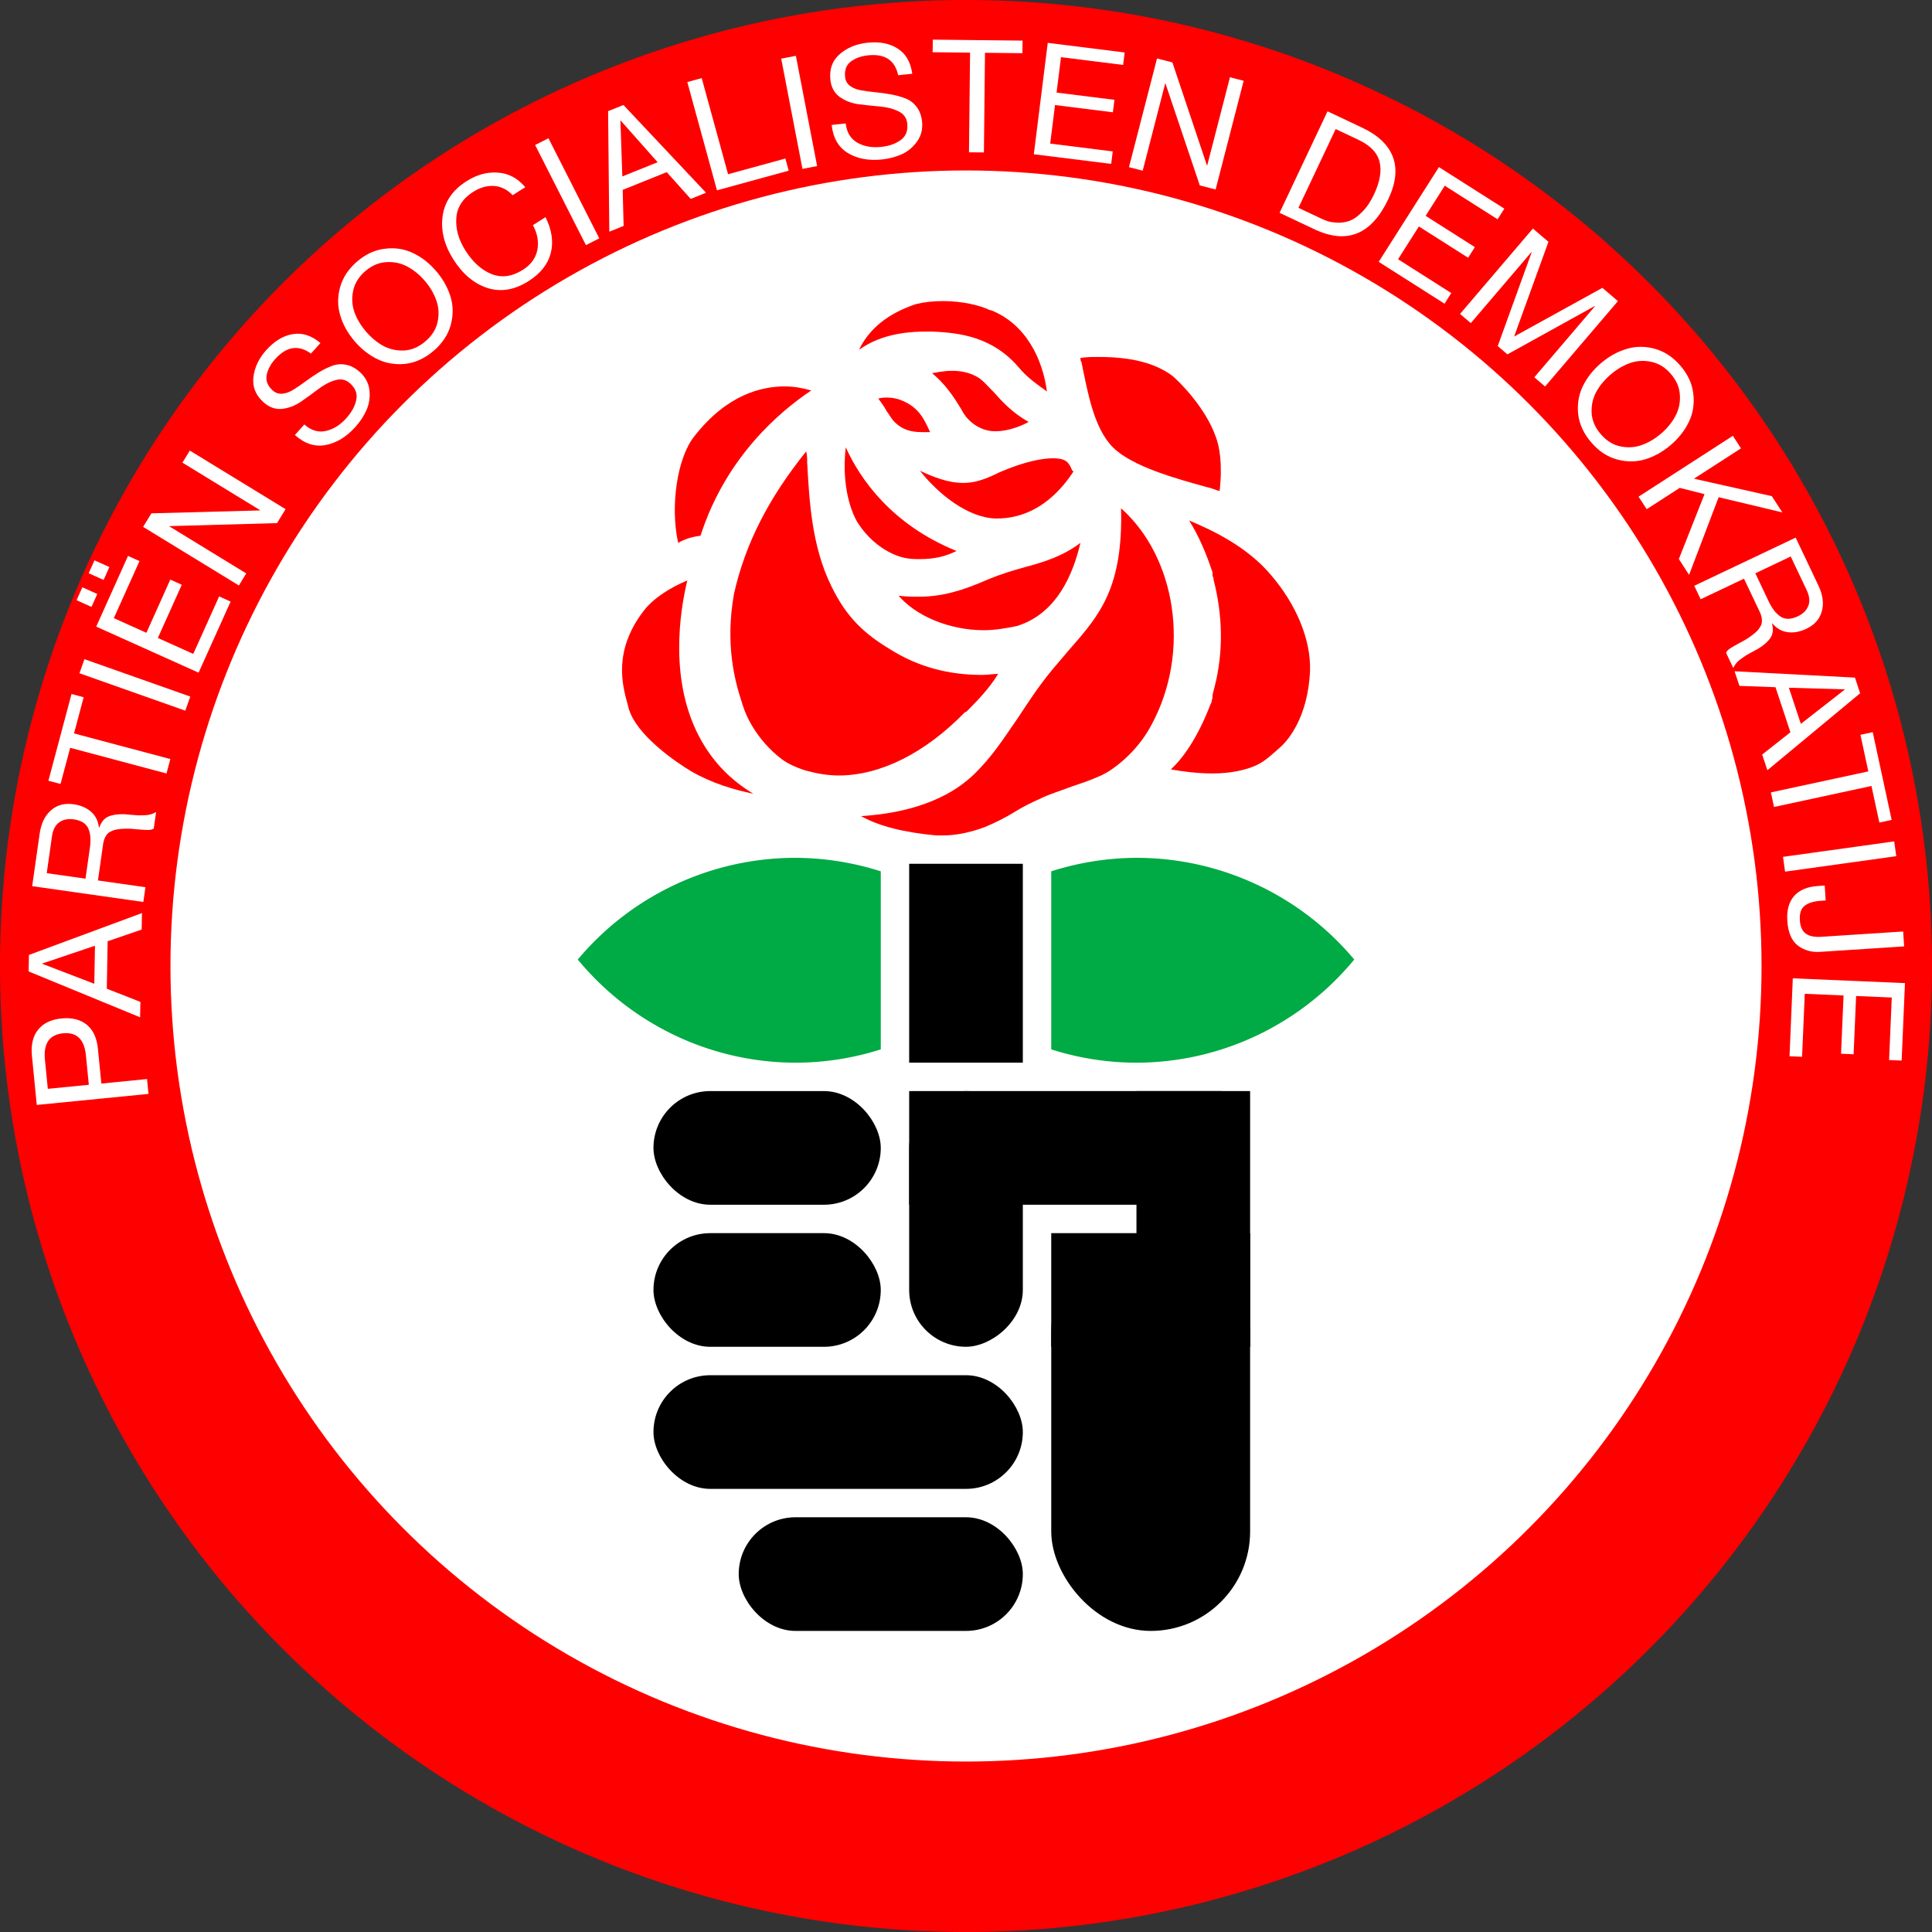 <?xml version="1.0" encoding="UTF-8" standalone="no"?>
<!-- Created with Inkscape (http://www.inkscape.org/) -->

<svg
   xmlns:dc="http://purl.org/dc/elements/1.1/"
   xmlns:cc="http://creativecommons.org/ns#"
   xmlns:rdf="http://www.w3.org/1999/02/22-rdf-syntax-ns#"
   xmlns:svg="http://www.w3.org/2000/svg"
   xmlns="http://www.w3.org/2000/svg"
   xmlns:sodipodi="http://sodipodi.sourceforge.net/DTD/sodipodi-0.dtd"
   xmlns:inkscape="http://www.inkscape.org/namespaces/inkscape"
   width="340"
   height="340"
   viewBox="0 0 89.958 89.958"
   version="1.1"
   id="svg8"
   inkscape:version="0.92.2 (5c3e80d, 2017-08-06)"
   sodipodi:docname="SDP 1989.svg">
  <rect x="0" y="0" width="89.958" height="89.958" fill="#333333" stroke="none"/>
  <defs
     id="defs2" />
  <sodipodi:namedview
     id="base"
     pagecolor="#ffffff"
     bordercolor="#666666"
     borderopacity="1.0"
     inkscape:pageopacity="0.0"
     inkscape:pageshadow="2"
     inkscape:zoom="1.3539463"
     inkscape:cx="158.84347"
     inkscape:cy="110.09477"
     inkscape:document-units="px"
     inkscape:current-layer="layer1"
     showgrid="false"
     units="px"
     inkscape:snap-smooth-nodes="true"
     inkscape:window-width="1857"
     inkscape:window-height="1058"
     inkscape:window-x="55"
     inkscape:window-y="-8"
     inkscape:window-maximized="1"
     fit-margin-top="0"
     fit-margin-left="0"
     fit-margin-right="0"
     fit-margin-bottom="0">
    <inkscape:grid
       type="xygrid"
       id="grid815"
       originx="8.487584e-007"
       originy="8.8780396e-006" />
  </sodipodi:namedview>
  <g
     inkscape:label="Camada 1"
     inkscape:groupmode="layer"
     id="layer1"
     transform="translate(8.4875842e-7,-207.042)">
    <path
       style="opacity:1;fill:#ff0000;fill-opacity:1;stroke:none;stroke-width:1.606;stroke-linecap:square;stroke-linejoin:miter;stroke-miterlimit:4;stroke-dasharray:none;stroke-dashoffset:0;stroke-opacity:1;paint-order:normal"
       d="M 0.543,258.991 A 44.979,44.979 0 0 1 38.009,207.585 44.979,44.979 0 0 1 89.415,245.051 44.979,44.979 0 0 1 51.949,296.457 44.979,44.979 0 0 1 0.543,258.991 Z"
       id="circle1659"
       inkscape:connector-curvature="0" />
    <circle
       style="opacity:1;fill:#ffffff;fill-opacity:1;stroke:none;stroke-width:1.323;stroke-linecap:square;stroke-linejoin:miter;stroke-miterlimit:4;stroke-dasharray:none;stroke-dashoffset:0;stroke-opacity:1;paint-order:normal"
       id="path1630"
       cx="44.979"
       cy="252.021"
       r="37.042" />
    <g
       id="g949"
       transform="matrix(0.473,0,0,0.473,9.062,218.696)"
       style="fill:#ff0000">
      <path
         class="st4"
         d="m 78.1,32.4 c -2.5,1.1 -4.5,1.7 -6.8,1.7 -0.6,0 -1.3,0 -2,-0.1 1.7,2 5,3.4 8.4,3.4 1.1,0 2.2,-0.2 3.2,-0.4 4,-1.2 5.6,-5.2 6.3,-8.2 -1.7,1.3 -3.6,1.9 -5.5,2.4 -1.1,0.3 -2.4,0.7 -3.6,1.2 z"
         id="path925"
         inkscape:connector-curvature="0"
         style="fill:#ff0000" />
      <path
         class="st4"
         d="m 90.4,19.4 c 1.9,1.9 6.3,3.1 9.2,3.9 0.5,0.1 0.9,0.3 1.3,0.4 0.3,-2.6 0,-4.4 -0.4,-5.4 -1,-2.8 -3.5,-5.3 -4.2,-5.9 -1.7,-1.3 -4.1,-1.9 -7.3,-1.9 -0.6,0 -1.2,0 -1.8,0.1 0,0.1 0,0.3 0.1,0.4 0.6,2.9 1.2,6.5 3.1,8.4 z"
         id="path927"
         inkscape:connector-curvature="0"
         style="fill:#ff0000" />
      <path
         class="st4"
         d="m 75.7,22.9 c -1.6,0 -3,-0.6 -4.3,-1.2 1.8,2.3 4.7,4.6 7.4,4.7 0.1,0 0.2,0 0.2,0 4.3,0 6.7,-3.4 7.5,-4.6 0,0 0,-0.1 -0.1,-0.1 -0.3,-0.7 -0.5,-1.1 -1.4,-1.2 -1.8,-0.2 -4.7,0.8 -6.5,1.7 -0.9,0.4 -1.8,0.7 -2.8,0.7 z"
         id="path929"
         inkscape:connector-curvature="0"
         style="fill:#ff0000" />
      <path
         class="st4"
         d="m 69.4,14.7 c -0.3,-0.1 -0.7,-0.2 -1.2,-0.2 -0.3,0 -0.6,0 -0.9,0.1 0.3,0.4 0.6,0.8 0.8,1.2 0.3,0.4 0.5,0.8 0.8,1.1 0.7,0.7 1.5,1 2.7,1 0.3,0 0.6,0 0.8,0 -0.6,-1.3 -1.1,-2.5 -3,-3.2 z"
         id="path931"
         inkscape:connector-curvature="0"
         style="fill:#ff0000" />
      <path
         class="st4"
         d="m 78.5,17.8 c 1.1,0.1 2.5,-0.3 3.6,-0.9 -1.6,-0.9 -2.6,-2 -3.4,-2.9 -0.6,-0.6 -1.1,-1.2 -1.6,-1.5 -1.2,-0.7 -2.6,-0.8 -4.5,-0.4 1.2,1 2,2.1 2.9,3.6 0.6,1.2 1.8,2 3,2.1 z"
         id="path933"
         inkscape:connector-curvature="0"
         style="fill:#ff0000" />
      <path
         class="st4"
         d="m 72.5,8 c 3,0.1 6.1,0.6 8.6,3.5 0.9,1.1 2,1.8 2.8,2.4 -0.4,-3.1 -2,-6.6 -5.5,-8 H 78.3 C 77.3,5.4 75.5,5 73.7,5 72.7,5 71.8,5.1 71,5.3 68.3,6.2 66.4,7.7 65.4,9.8 66.8,8.8 68.8,8 72,8 c 0.2,0 0.4,0 0.5,0 z"
         id="path935"
         inkscape:connector-curvature="0"
         style="fill:#ff0000" />
      <path
         class="st4"
         d="m 49.8,28.1 c 2.5,-7.8 7.9,-12.3 10.9,-14.3 -0.7,-0.2 -1.6,-0.4 -2.6,-0.4 -2.3,0 -5.7,0.8 -8.9,4.9 -1.7,2.1 -2.4,6.9 -1.6,10.5 0.7,-0.4 1.4,-0.6 2.2,-0.7 z"
         id="path937"
         inkscape:connector-curvature="0"
         style="fill:#ff0000" />
      <path
         class="st4"
         d="m 49.9,48.3 c -3.3,-5.8 -2.1,-12.9 -1.4,-15.8 -1.7,0.7 -3.4,1.8 -4.3,3 -3,3.9 -2.1,7.3 -1.6,9.1 l 0.1,0.4 c 0.7,2.7 4.7,5.4 6.2,6.3 2.1,1.2 4.2,1.8 6.1,2.2 -2.3,-1.4 -3.9,-3.1 -5.1,-5.2 z"
         id="path939"
         inkscape:connector-curvature="0"
         style="fill:#ff0000" />
      <path
         class="st4"
         d="m 76,45.4 c 1.3,-1.3 2.3,-2.4 3.1,-3.7 -0.5,0 -1,0.1 -1.6,0.1 -3.3,0 -6.3,-0.8 -9,-2.5 -2.5,-1.5 -4.3,-3.1 -5.8,-6.2 -2,-4 -2.2,-8.7 -2.4,-12.2 0,-0.4 0,-0.7 -0.1,-1.1 -3.7,4.6 -6,9.1 -7.1,14 -0.9,5 0.1,8.6 0.7,10.5 0.1,0.2 0.1,0.4 0.2,0.6 0.2,0.7 1.2,3.2 3.8,5.2 0.7,0.5 1.4,0.8 2.3,1.1 1.1,0.3 2.2,0.5 3.3,0.5 4.1,0 8.5,-2.2 12.4,-6.2 z"
         id="path941"
         inkscape:connector-curvature="0"
         style="fill:#ff0000" />
      <path
         class="st4"
         d="m 70,30.3 c 0.5,0.1 1,0.1 1.4,0.1 1.5,0 2.6,-0.3 3.6,-0.8 -6.4,-2.6 -9.5,-7.1 -10.9,-10.2 -0.3,2.5 0,5.3 1.1,7.3 2,3.2 4.8,3.6 4.8,3.6 z"
         id="path943"
         inkscape:connector-curvature="0"
         style="fill:#ff0000" />
      <path
         class="st4"
         d="m 91.2,25.4 c 0.2,7.8 -2.1,10.5 -5,13.8 -0.5,0.6 -1.1,1.3 -1.7,2 C 83,43 82,44.6 81,46.1 c -1.4,2 -2.5,3.8 -4.4,5.6 -3.2,3 -7.8,3.8 -11,4 1.8,1 4.2,1.6 7.4,1.9 0.2,0 0.5,0 0.7,0 2.2,0 4.3,-0.9 4.5,-1 0.9,-0.4 1.7,-0.8 2.5,-1.3 0.8,-0.5 1.6,-0.9 2.5,-1.3 1,-0.5 2.1,-0.8 3.1,-1.2 0.9,-0.3 1.8,-0.6 2.7,-1 1.3,-0.5 3.8,-2.4 5.2,-5.1 3.9,-7.2 2.4,-16.5 -3,-21.3 z"
         id="path945"
         inkscape:connector-curvature="0"
         style="fill:#ff0000" />
      <path
         class="st4"
         d="m 105.9,31.9 c -2.3,-2.7 -5.6,-4.3 -8,-5.3 1,1.6 1.7,3.3 2.3,5.1 v 0.1 c 0,0 0,0.1 0,0.1 V 32 c 0,0.1 0.1,0.2 0.1,0.3 v 0.1 c 0.9,3.5 1,7.1 0.1,10.6 -0.1,0.4 -0.2,0.7 -0.2,0.9 V 44 c 0,0.2 -0.1,0.3 -0.1,0.5 l -0.1,0.2 c -1.3,3.4 -2.8,5.4 -3.9,6.4 1.1,0.2 2.6,0.4 4.1,0.4 1.7,0 3.2,-0.3 4.3,-0.8 0.9,-0.4 1.7,-1.2 2.5,-1.9 l 0.1,-0.1 c 0.4,-0.4 2.5,-2.6 2.7,-7.3 0.1,-3 -1.3,-6.5 -3.9,-9.5 z"
         id="path947"
         inkscape:connector-curvature="0"
         style="fill:#ff0000" />
    </g>
    <rect
       style="opacity:1;fill:#000000;fill-opacity:1;stroke:none;stroke-width:1.16;stroke-linecap:square;stroke-linejoin:miter;stroke-miterlimit:4;stroke-dasharray:none;stroke-dashoffset:0;stroke-opacity:1;paint-order:normal"
       id="rect817"
       width="13.229"
       height="5.292"
       x="34.396"
       y="277.689"
       ry="2.646" />
    <rect
       y="271.075"
       x="30.427"
       height="5.292"
       width="17.198"
       id="rect819"
       style="opacity:1;fill:#000000;fill-opacity:1;stroke:none;stroke-width:1.323;stroke-linecap:square;stroke-linejoin:miter;stroke-miterlimit:4;stroke-dasharray:none;stroke-dashoffset:0;stroke-opacity:1;paint-order:normal"
       ry="2.646" />
    <rect
       style="opacity:1;fill:#000000;fill-opacity:1;stroke:none;stroke-width:1.038;stroke-linecap:square;stroke-linejoin:miter;stroke-miterlimit:4;stroke-dasharray:none;stroke-dashoffset:0;stroke-opacity:1;paint-order:normal"
       id="rect821"
       width="10.583"
       height="5.292"
       x="30.427"
       y="264.46"
       ry="2.646" />
    <rect
       y="257.845"
       x="30.427"
       height="5.292"
       width="10.583"
       id="rect823"
       style="opacity:1;fill:#000000;fill-opacity:1;stroke:none;stroke-width:1.038;stroke-linecap:square;stroke-linejoin:miter;stroke-miterlimit:4;stroke-dasharray:none;stroke-dashoffset:0;stroke-opacity:1;paint-order:normal"
       ry="2.646" />
    <rect
       y="-47.625"
       x="257.845"
       height="5.292"
       width="11.906"
       id="rect825"
       style="opacity:1;fill:#000000;fill-opacity:1;stroke:none;stroke-width:1.101;stroke-linecap:square;stroke-linejoin:miter;stroke-miterlimit:4;stroke-dasharray:none;stroke-dashoffset:0;stroke-opacity:1;paint-order:normal"
       transform="rotate(90)"
       ry="2.646" />
    <rect
       style="opacity:1;fill:#000000;fill-opacity:1;stroke:none;stroke-width:1.217;stroke-linecap:square;stroke-linejoin:miter;stroke-miterlimit:4;stroke-dasharray:none;stroke-dashoffset:0;stroke-opacity:1;paint-order:normal"
       id="rect827"
       width="14.552"
       height="5.292"
       x="42.333"
       y="257.845" />
    <rect
       transform="rotate(90)"
       style="opacity:1;fill:#000000;fill-opacity:1;stroke:none;stroke-width:1.101;stroke-linecap:square;stroke-linejoin:miter;stroke-miterlimit:4;stroke-dasharray:none;stroke-dashoffset:0;stroke-opacity:1;paint-order:normal"
       id="rect829"
       width="11.906"
       height="5.292"
       x="257.845"
       y="-58.208" />
    <rect
       y="264.46"
       x="48.948"
       height="18.521"
       width="9.26"
       id="rect831"
       style="opacity:1;fill:#000000;fill-opacity:1;stroke:none;stroke-width:1.816;stroke-linecap:square;stroke-linejoin:miter;stroke-miterlimit:4;stroke-dasharray:none;stroke-dashoffset:0;stroke-opacity:1;paint-order:normal"
       ry="4.63" />
    <rect
       y="-58.208"
       x="264.46"
       height="9.26"
       width="5.292"
       id="rect833"
       style="opacity:1;fill:#000000;fill-opacity:1;stroke:none;stroke-width:0.971;stroke-linecap:square;stroke-linejoin:miter;stroke-miterlimit:4;stroke-dasharray:none;stroke-dashoffset:0;stroke-opacity:1;paint-order:normal"
       transform="rotate(90)" />
    <rect
       y="-47.625"
       x="247.262"
       height="5.292"
       width="9.26"
       id="rect835"
       style="opacity:1;fill:#000000;fill-opacity:1;stroke:none;stroke-width:0.971;stroke-linecap:square;stroke-linejoin:miter;stroke-miterlimit:4;stroke-dasharray:none;stroke-dashoffset:0;stroke-opacity:1;paint-order:normal"
       transform="rotate(90)" />
    <path
       style="opacity:1;fill:#00aa44;fill-opacity:1;stroke:none;stroke-width:1.023;stroke-linecap:square;stroke-linejoin:miter;stroke-miterlimit:4;stroke-dasharray:none;stroke-dashoffset:0;stroke-opacity:1;paint-order:normal"
       d="m 37.042,246.984 a 13.229,13.229 0 0 0 -10.14,4.736 13.229,13.368 0 0 0 10.14,4.803 13.229,13.368 0 0 0 3.969,-0.62 v -8.29 a 13.229,13.229 0 0 0 -3.969,-0.629 z"
       id="path840"
       inkscape:connector-curvature="0" />
    <path
       inkscape:connector-curvature="0"
       id="path850"
       d="m 52.917,246.984 a 13.229,13.229 0 0 1 10.14,4.736 13.229,13.368 0 0 1 -10.14,4.803 13.229,13.368 0 0 1 -3.969,-0.62 v -8.29 a 13.229,13.229 0 0 1 3.969,-0.629 z"
       style="opacity:1;fill:#00aa44;fill-opacity:1;stroke:none;stroke-width:1.023;stroke-linecap:square;stroke-linejoin:miter;stroke-miterlimit:4;stroke-dasharray:none;stroke-dashoffset:0;stroke-opacity:1;paint-order:normal" />
    <g
       aria-label="PARTIËN SOCIALISTEN DEMOKRATIJE "
       style="font-style:normal;font-variant:normal;font-weight:normal;font-stretch:normal;font-size:10.583px;line-height:1.25;font-family:'Great Vibes';-inkscape-font-specification:'Great Vibes';letter-spacing:0px;word-spacing:0px;fill:#ffffff;fill-opacity:1;stroke:none;stroke-width:0.265"
       id="text1688"
       transform="matrix(-1.025,0.161,-0.161,-1.025,131.68,503.654)">
      <path
         d="m 82.051,252.573 5.029,0.289 -0.127,2.205 q -0.043,0.747 -0.453,1.119 -0.41,0.379 -1.122,0.338 -0.711,-0.041 -1.083,-0.465 -0.365,-0.417 -0.315,-1.163 l 0.088,-1.536 -2.057,-0.118 z m 4.427,0.926 -1.846,-0.106 -0.075,1.31 q -0.07,1.098 0.86,1.152 0.923,0.053 0.986,-1.046 z"
         style="font-style:normal;font-variant:normal;font-weight:normal;font-stretch:normal;font-size:7.056px;font-family:'Neue Helvetica';-inkscape-font-specification:'Neue Helvetica';fill:#ffffff;stroke-width:0.265"
         id="path1697"
         inkscape:connector-curvature="0" />
      <path
         d="m 81.889,256.028 4.622,2.809 -0.128,0.73 -5.302,1.069 0.128,-0.73 1.589,-0.28 0.368,-2.099 -1.397,-0.818 z m 1.797,1.805 -0.295,1.682 2.459,-0.421 0.002,-0.014 z"
         style="font-style:normal;font-variant:normal;font-weight:normal;font-stretch:normal;font-size:7.056px;font-family:'Neue Helvetica';-inkscape-font-specification:'Neue Helvetica';fill:#ffffff;stroke-width:0.265"
         id="path1699"
         inkscape:connector-curvature="0" />
      <path
         d="m 80.943,261.118 4.817,1.475 -0.694,2.267 q -0.209,0.681 -0.672,0.967 -0.457,0.288 -1.037,0.11 -0.459,-0.14 -0.719,-0.449 -0.262,-0.302 -0.246,-0.762 l -0.013,-0.004 q -0.19,0.355 -0.485,0.427 -0.288,0.074 -0.728,-0.009 -0.063,-0.012 -0.281,-0.071 -0.213,-0.051 -0.317,-0.075 -0.099,-0.015 -0.269,-0.038 -0.17,-0.023 -0.301,-0.004 -0.131,0.019 -0.248,0.064 l 0.219,-0.715 q 0.112,-0.054 0.301,-0.019 0.195,0.038 0.469,0.107 0.279,0.078 0.471,0.1 0.219,0.03 0.36,0.029 0.139,0.006 0.3,-0.041 0.166,-0.038 0.275,-0.174 0.113,-0.128 0.181,-0.35 l 0.479,-1.565 -2.058,-0.63 z m 2.401,1.436 -0.409,1.336 q -0.157,0.513 -0.066,0.865 0.096,0.361 0.582,0.51 0.378,0.116 0.667,-0.032 0.287,-0.141 0.419,-0.573 l 0.487,-1.592 z"
         style="font-style:normal;font-variant:normal;font-weight:normal;font-stretch:normal;font-size:7.056px;font-family:'Neue Helvetica';-inkscape-font-specification:'Neue Helvetica';fill:#ffffff;stroke-width:0.265"
         id="path1701"
         inkscape:connector-curvature="0" />
      <path
         d="m 79.021,266.653 4.091,1.809 0.679,-1.536 0.516,0.228 -1.629,3.684 -0.516,-0.228 0.679,-1.536 -4.091,-1.809 z"
         style="font-style:normal;font-variant:normal;font-weight:normal;font-stretch:normal;font-size:7.056px;font-family:'Neue Helvetica';-inkscape-font-specification:'Neue Helvetica';fill:#ffffff;stroke-width:0.265"
         id="path1703"
         inkscape:connector-curvature="0" />
      <path
         d="m 77.75,269.307 4.432,2.395 -0.319,0.59 -4.432,-2.395 z"
         style="font-style:normal;font-variant:normal;font-weight:normal;font-stretch:normal;font-size:7.056px;font-family:'Neue Helvetica';-inkscape-font-specification:'Neue Helvetica';fill:#ffffff;stroke-width:0.265"
         id="path1705"
         inkscape:connector-curvature="0" />
      <path
         d="m 76.896,270.899 4.218,2.754 -1.902,2.913 -0.473,-0.309 1.535,-2.351 -1.341,-0.876 -1.431,2.192 -0.473,-0.309 1.431,-2.192 -1.459,-0.953 -1.547,2.369 -0.473,-0.309 z m 3.566,4.772 0.614,0.401 -0.347,0.532 -0.614,-0.401 z m 0.725,-1.111 0.614,0.401 -0.347,0.532 -0.614,-0.401 z"
         style="font-style:normal;font-variant:normal;font-weight:normal;font-stretch:normal;font-size:7.056px;font-family:'Neue Helvetica';-inkscape-font-specification:'Neue Helvetica';fill:#ffffff;stroke-width:0.265"
         id="path1707"
         inkscape:connector-curvature="0" />
      <path
         d="m 74.503,274.484 3.837,3.264 -0.462,0.543 -4.83,-0.627 -0.009,0.011 3.111,2.647 -0.411,0.484 -3.837,-3.264 0.475,-0.559 4.785,0.615 0.009,-0.011 -3.079,-2.62 z"
         style="font-style:normal;font-variant:normal;font-weight:normal;font-stretch:normal;font-size:7.056px;font-family:'Neue Helvetica';-inkscape-font-specification:'Neue Helvetica';fill:#ffffff;stroke-width:0.265"
         id="path1709"
         inkscape:connector-curvature="0" />
      <path
         d="m 69.2,284.664 0.492,-0.401 q 0.738,0.727 1.619,0.01 0.377,-0.307 0.5,-0.671 0.121,-0.354 -0.168,-0.709 -0.156,-0.191 -0.4,-0.211 -0.239,-0.014 -0.512,0.098 -0.278,0.117 -0.59,0.281 -0.313,0.164 -0.638,0.301 -0.33,0.142 -0.643,0.205 -0.313,0.073 -0.633,-0.04 -0.315,-0.107 -0.569,-0.419 -0.321,-0.394 -0.303,-0.863 0.018,-0.47 0.258,-0.856 0.239,-0.377 0.622,-0.689 0.7,-0.57 1.445,-0.594 0.739,-0.02 1.292,0.659 l -0.492,0.401 q -0.379,-0.465 -0.903,-0.438 -0.52,0.032 -1.001,0.424 -0.416,0.339 -0.567,0.734 -0.156,0.4 0.156,0.783 0.241,0.295 0.627,0.245 0.391,-0.045 0.815,-0.273 0.424,-0.227 0.868,-0.443 0.442,-0.206 0.887,-0.185 0.449,0.026 0.77,0.42 0.454,0.558 0.275,1.187 -0.175,0.634 -0.761,1.111 -0.635,0.517 -1.277,0.521 -0.643,0.014 -1.169,-0.586 z"
         style="font-style:normal;font-variant:normal;font-weight:normal;font-stretch:normal;font-size:7.056px;font-family:'Neue Helvetica';-inkscape-font-specification:'Neue Helvetica';fill:#ffffff;stroke-width:0.265"
         id="path1711"
         inkscape:connector-curvature="0" />
      <path
         d="m 66.776,283.545 q 0.532,0.369 0.901,0.971 0.369,0.602 0.452,1.237 0.087,0.642 -0.193,1.252 -0.282,0.62 -0.938,1.022 -0.656,0.402 -1.33,0.368 -0.677,-0.024 -1.209,-0.393 -0.529,-0.363 -0.897,-0.965 -0.369,-0.602 -0.456,-1.243 -0.083,-0.636 0.199,-1.255 0.28,-0.61 0.936,-1.012 0.656,-0.402 1.332,-0.378 0.674,0.034 1.203,0.397 z m 0.701,2.251 q -0.092,-0.473 -0.372,-0.931 -0.28,-0.457 -0.664,-0.76 -0.386,-0.293 -0.895,-0.354 -0.511,-0.051 -1.01,0.255 -0.499,0.306 -0.68,0.781 -0.183,0.485 -0.092,0.958 0.089,0.483 0.369,0.94 0.28,0.457 0.666,0.75 0.384,0.303 0.895,0.354 0.509,0.061 1.008,-0.245 0.499,-0.306 0.682,-0.79 0.181,-0.475 0.092,-0.958 z"
         style="font-style:normal;font-variant:normal;font-weight:normal;font-stretch:normal;font-size:7.056px;font-family:'Neue Helvetica';-inkscape-font-specification:'Neue Helvetica';fill:#ffffff;stroke-width:0.265"
         id="path1713"
         inkscape:connector-curvature="0" />
      <path
         d="m 62.723,287.444 q 0.456,1.056 0.177,1.991 -0.283,0.945 -1.313,1.39 -0.751,0.325 -1.447,0.157 -0.699,-0.159 -1.107,-0.836 l 0.615,-0.266 q 0.304,0.437 0.763,0.539 0.459,0.101 0.958,-0.114 0.777,-0.336 0.937,-1.051 0.163,-0.708 -0.179,-1.498 -0.367,-0.848 -0.991,-1.224 -0.63,-0.373 -1.42,-0.032 -0.589,0.255 -0.779,0.775 -0.194,0.53 0.022,1.136 l -0.615,0.266 q -0.29,-0.92 0.018,-1.63 0.308,-0.71 1.182,-1.088 1.03,-0.445 1.878,-0.013 0.842,0.436 1.301,1.498 z"
         style="font-style:normal;font-variant:normal;font-weight:normal;font-stretch:normal;font-size:7.056px;font-family:'Neue Helvetica';-inkscape-font-specification:'Neue Helvetica';fill:#ffffff;stroke-width:0.265"
         id="path1715"
         inkscape:connector-curvature="0" />
      <path
         d="m 56.747,287.156 1.555,4.792 -0.638,0.207 -1.555,-4.792 z"
         style="font-style:normal;font-variant:normal;font-weight:normal;font-stretch:normal;font-size:7.056px;font-family:'Neue Helvetica';-inkscape-font-specification:'Neue Helvetica';fill:#ffffff;stroke-width:0.265"
         id="path1717"
         inkscape:connector-curvature="0" />
      <path
         d="m 55.617,287.59 -0.786,5.351 -0.722,0.167 -3.051,-4.466 0.722,-0.167 0.877,1.354 2.076,-0.479 0.209,-1.605 z m -0.962,2.358 -1.664,0.384 1.346,2.101 0.014,-0.003 z"
         style="font-style:normal;font-variant:normal;font-weight:normal;font-stretch:normal;font-size:7.056px;font-family:'Neue Helvetica';-inkscape-font-specification:'Neue Helvetica';fill:#ffffff;stroke-width:0.265"
         id="path1719"
         inkscape:connector-curvature="0" />
      <path
         d="m 50.556,288.673 0.561,5.006 -0.666,0.075 -0.499,-4.445 -2.65,0.297 -0.063,-0.561 z"
         style="font-style:normal;font-variant:normal;font-weight:normal;font-stretch:normal;font-size:7.056px;font-family:'Neue Helvetica';-inkscape-font-specification:'Neue Helvetica';fill:#ffffff;stroke-width:0.265"
         id="path1721"
         inkscape:connector-curvature="0" />
      <path
         d="m 46.617,289.028 0.174,5.035 -0.67,0.023 -0.174,-5.035 z"
         style="font-style:normal;font-variant:normal;font-weight:normal;font-stretch:normal;font-size:7.056px;font-family:'Neue Helvetica';-inkscape-font-specification:'Neue Helvetica';fill:#ffffff;stroke-width:0.265"
         id="path1723"
         inkscape:connector-curvature="0" />
      <path
         d="m 41.087,292.481 0.634,0.032 q 0.061,1.035 1.195,1.092 0.486,0.025 0.821,-0.163 0.327,-0.181 0.35,-0.639 0.013,-0.247 -0.155,-0.425 -0.168,-0.171 -0.446,-0.27 -0.285,-0.099 -0.626,-0.187 -0.342,-0.088 -0.675,-0.204 -0.34,-0.116 -0.615,-0.278 -0.282,-0.156 -0.443,-0.453 -0.162,-0.291 -0.142,-0.692 0.026,-0.507 0.354,-0.844 0.328,-0.337 0.765,-0.463 0.43,-0.119 0.923,-0.095 0.902,0.046 1.471,0.527 0.562,0.481 0.518,1.354 l -0.634,-0.032 q 0.03,-0.599 -0.377,-0.93 -0.407,-0.324 -1.028,-0.356 -0.536,-0.027 -0.913,0.166 -0.384,0.192 -0.409,0.686 -0.019,0.381 0.302,0.602 0.32,0.228 0.788,0.344 0.467,0.116 0.941,0.253 0.466,0.144 0.782,0.456 0.316,0.32 0.29,0.827 -0.036,0.719 -0.591,1.065 -0.555,0.353 -1.309,0.315 -0.817,-0.041 -1.297,-0.468 -0.487,-0.42 -0.475,-1.218 z"
         style="font-style:normal;font-variant:normal;font-weight:normal;font-stretch:normal;font-size:7.056px;font-family:'Neue Helvetica';-inkscape-font-specification:'Neue Helvetica';fill:#ffffff;stroke-width:0.265"
         id="path1725"
         inkscape:connector-curvature="0" />
      <path
         d="m 39.119,288.603 -0.742,4.411 1.656,0.279 -0.094,0.557 -3.973,-0.668 0.094,-0.557 1.656,0.279 0.742,-4.411 z"
         style="font-style:normal;font-variant:normal;font-weight:normal;font-stretch:normal;font-size:7.056px;font-family:'Neue Helvetica';-inkscape-font-specification:'Neue Helvetica';fill:#ffffff;stroke-width:0.265"
         id="path1727"
         inkscape:connector-curvature="0" />
      <path
         d="m 36.258,288.066 -1.393,4.841 -3.343,-0.962 0.156,-0.542 2.699,0.777 0.443,-1.539 -2.515,-0.724 0.156,-0.542 2.515,0.724 0.482,-1.675 -2.719,-0.783 0.156,-0.542 z"
         style="font-style:normal;font-variant:normal;font-weight:normal;font-stretch:normal;font-size:7.056px;font-family:'Neue Helvetica';-inkscape-font-specification:'Neue Helvetica';fill:#ffffff;stroke-width:0.265"
         id="path1729"
         inkscape:connector-curvature="0" />
      <path
         d="m 32.129,286.831 -2,4.624 -0.654,-0.283 -0.813,-4.803 -0.013,-0.006 -1.622,3.75 -0.583,-0.252 2,-4.624 0.673,0.291 0.811,4.755 0.013,0.006 1.605,-3.711 z"
         style="font-style:normal;font-variant:normal;font-weight:normal;font-stretch:normal;font-size:7.056px;font-family:'Neue Helvetica';-inkscape-font-specification:'Neue Helvetica';fill:#ffffff;stroke-width:0.265"
         id="path1731"
         inkscape:connector-curvature="0" />
      <path
         d="m 25.771,283.758 -2.833,4.166 -1.429,-0.972 q -0.974,-0.663 -1.151,-1.508 -0.176,-0.845 0.498,-1.837 1.484,-2.182 3.485,-0.821 z m -0.872,0.09 -0.922,-0.627 q -0.152,-0.103 -0.304,-0.181 -0.162,-0.076 -0.441,-0.129 -0.283,-0.048 -0.546,0.013 -0.263,0.06 -0.592,0.306 -0.335,0.242 -0.632,0.679 -0.532,0.782 -0.479,1.407 0.049,0.631 0.784,1.13 l 0.934,0.635 z"
         style="font-style:normal;font-variant:normal;font-weight:normal;font-stretch:normal;font-size:7.056px;font-family:'Neue Helvetica';-inkscape-font-specification:'Neue Helvetica';fill:#ffffff;stroke-width:0.265"
         id="path1733"
         inkscape:connector-curvature="0" />
      <path
         d="m 21.718,280.894 -3.329,3.781 -2.611,-2.298 0.373,-0.424 2.108,1.856 1.058,-1.202 -1.965,-1.73 0.373,-0.424 1.965,1.73 1.152,-1.308 -2.124,-1.87 0.373,-0.424 z"
         style="font-style:normal;font-variant:normal;font-weight:normal;font-stretch:normal;font-size:7.056px;font-family:'Neue Helvetica';-inkscape-font-specification:'Neue Helvetica';fill:#ffffff;stroke-width:0.265"
         id="path1735"
         inkscape:connector-curvature="0" />
      <path
         d="m 18.475,278.018 -3.825,3.278 -0.597,-0.696 2.181,-3.96 -4.252,1.544 -0.597,-0.696 3.825,-3.278 0.413,0.482 -3.182,2.727 0.009,0.011 4.206,-1.533 0.372,0.434 -2.158,3.922 0.009,0.011 3.182,-2.727 z"
         style="font-style:normal;font-variant:normal;font-weight:normal;font-stretch:normal;font-size:7.056px;font-family:'Neue Helvetica';-inkscape-font-specification:'Neue Helvetica';fill:#ffffff;stroke-width:0.265"
         id="path1737"
         inkscape:connector-curvature="0" />
      <path
         d="m 13.544,273.945 q -0.367,0.534 -0.967,0.905 -0.6,0.371 -1.236,0.457 -0.641,0.09 -1.253,-0.188 -0.621,-0.28 -1.025,-0.934 -0.404,-0.654 -0.373,-1.329 0.021,-0.677 0.388,-1.21 0.361,-0.53 0.961,-0.901 0.6,-0.371 1.242,-0.461 0.635,-0.086 1.256,0.194 0.611,0.277 1.016,0.932 0.404,0.654 0.383,1.331 -0.031,0.674 -0.392,1.204 z m -2.249,0.71 q 0.473,-0.093 0.929,-0.375 0.456,-0.282 0.757,-0.667 0.291,-0.387 0.35,-0.897 0.049,-0.511 -0.259,-1.009 -0.308,-0.498 -0.783,-0.677 -0.485,-0.181 -0.958,-0.088 -0.483,0.091 -0.939,0.373 -0.456,0.282 -0.747,0.669 -0.301,0.385 -0.35,0.897 -0.059,0.509 0.249,1.007 0.308,0.498 0.793,0.679 0.476,0.179 0.958,0.088 z"
         style="font-style:normal;font-variant:normal;font-weight:normal;font-stretch:normal;font-size:7.056px;font-family:'Neue Helvetica';-inkscape-font-specification:'Neue Helvetica';fill:#ffffff;stroke-width:0.265"
         id="path1739"
         inkscape:connector-curvature="0" />
      <path
         d="m 11.833,268.674 -4.605,2.042 -0.272,-0.613 2.296,-1.018 -3.332,-1.317 -0.352,-0.793 2.718,1.118 1.852,-3.237 0.343,0.774 -1.59,2.697 1.056,0.45 1.612,-0.715 z"
         style="font-style:normal;font-variant:normal;font-weight:normal;font-stretch:normal;font-size:7.056px;font-family:'Neue Helvetica';-inkscape-font-specification:'Neue Helvetica';fill:#ffffff;stroke-width:0.265"
         id="path1741"
         inkscape:connector-curvature="0" />
      <path
         d="m 9.984,264.336 -4.831,1.429 -0.672,-2.273 q -0.202,-0.683 0.027,-1.178 0.222,-0.492 0.804,-0.665 0.46,-0.136 0.847,-0.022 0.385,0.107 0.626,0.499 l 0.014,-0.004 q -0.038,-0.401 0.169,-0.624 0.2,-0.221 0.612,-0.394 0.059,-0.025 0.273,-0.096 0.206,-0.076 0.305,-0.112 0.091,-0.042 0.245,-0.117 0.154,-0.075 0.253,-0.163 0.099,-0.088 0.172,-0.191 l 0.212,0.717 q -0.064,0.107 -0.241,0.182 -0.183,0.076 -0.45,0.17 -0.275,0.089 -0.448,0.177 -0.2,0.096 -0.316,0.174 -0.119,0.072 -0.228,0.2 -0.118,0.123 -0.133,0.297 -0.024,0.169 0.042,0.392 l 0.464,1.57 2.064,-0.61 z m -2.795,0.128 -0.396,-1.34 q -0.152,-0.514 -0.423,-0.758 -0.279,-0.248 -0.767,-0.104 -0.379,0.112 -0.538,0.395 -0.161,0.276 -0.033,0.709 l 0.472,1.597 z"
         style="font-style:normal;font-variant:normal;font-weight:normal;font-stretch:normal;font-size:7.056px;font-family:'Neue Helvetica';-inkscape-font-specification:'Neue Helvetica';fill:#ffffff;stroke-width:0.265"
         id="path1743"
         inkscape:connector-curvature="0" />
      <path
         d="m 8.792,260.265 -5.292,-1.119 -0.121,-0.731 4.648,-2.765 0.121,0.731 -1.407,0.791 0.348,2.102 1.589,0.309 z m -2.293,-1.108 -0.279,-1.685 -2.181,1.212 0.002,0.014 z"
         style="font-style:normal;font-variant:normal;font-weight:normal;font-stretch:normal;font-size:7.056px;font-family:'Neue Helvetica';-inkscape-font-specification:'Neue Helvetica';fill:#ffffff;stroke-width:0.265"
         id="path1745"
         inkscape:connector-curvature="0" />
      <path
         d="m 8.026,254.642 -4.466,0.253 0.095,1.677 -0.564,0.032 -0.228,-4.022 0.564,-0.032 0.095,1.677 4.466,-0.253 z"
         style="font-style:normal;font-variant:normal;font-weight:normal;font-stretch:normal;font-size:7.056px;font-family:'Neue Helvetica';-inkscape-font-specification:'Neue Helvetica';fill:#ffffff;stroke-width:0.265"
         id="path1747"
         inkscape:connector-curvature="0" />
      <path
         d="m 7.937,251.7 -5.037,-0.088 0.012,-0.67 5.037,0.088 z"
         style="font-style:normal;font-variant:normal;font-weight:normal;font-stretch:normal;font-size:7.056px;font-family:'Neue Helvetica';-inkscape-font-specification:'Neue Helvetica';fill:#ffffff;stroke-width:0.265"
         id="path1749"
         inkscape:connector-curvature="0" />
      <path
         d="m 6.597,250.166 -0.309,-0.028 0.061,-0.668 0.211,0.019 q 0.485,0.044 0.761,-0.108 0.269,-0.153 0.311,-0.609 0.04,-0.436 -0.176,-0.639 -0.215,-0.204 -0.658,-0.244 l -3.668,-0.334 0.061,-0.668 3.766,0.343 q 0.576,0.052 0.945,0.44 0.361,0.387 0.29,1.167 -0.064,0.703 -0.471,1.048 -0.414,0.345 -1.124,0.28 z"
         style="font-style:normal;font-variant:normal;font-weight:normal;font-stretch:normal;font-size:7.056px;font-family:'Neue Helvetica';-inkscape-font-specification:'Neue Helvetica';fill:#ffffff;stroke-width:0.265"
         id="path1751"
         inkscape:connector-curvature="0" />
      <path
         d="m 8.349,246.247 -4.939,-0.994 0.686,-3.41 0.553,0.111 -0.554,2.753 1.57,0.316 0.517,-2.566 0.553,0.111 -0.517,2.566 1.708,0.344 0.558,-2.774 0.553,0.111 z"
         style="font-style:normal;font-variant:normal;font-weight:normal;font-stretch:normal;font-size:7.056px;font-family:'Neue Helvetica';-inkscape-font-specification:'Neue Helvetica';fill:#ffffff;stroke-width:0.265"
         id="path1753"
         inkscape:connector-curvature="0" />
    </g>
  </g>
</svg>
